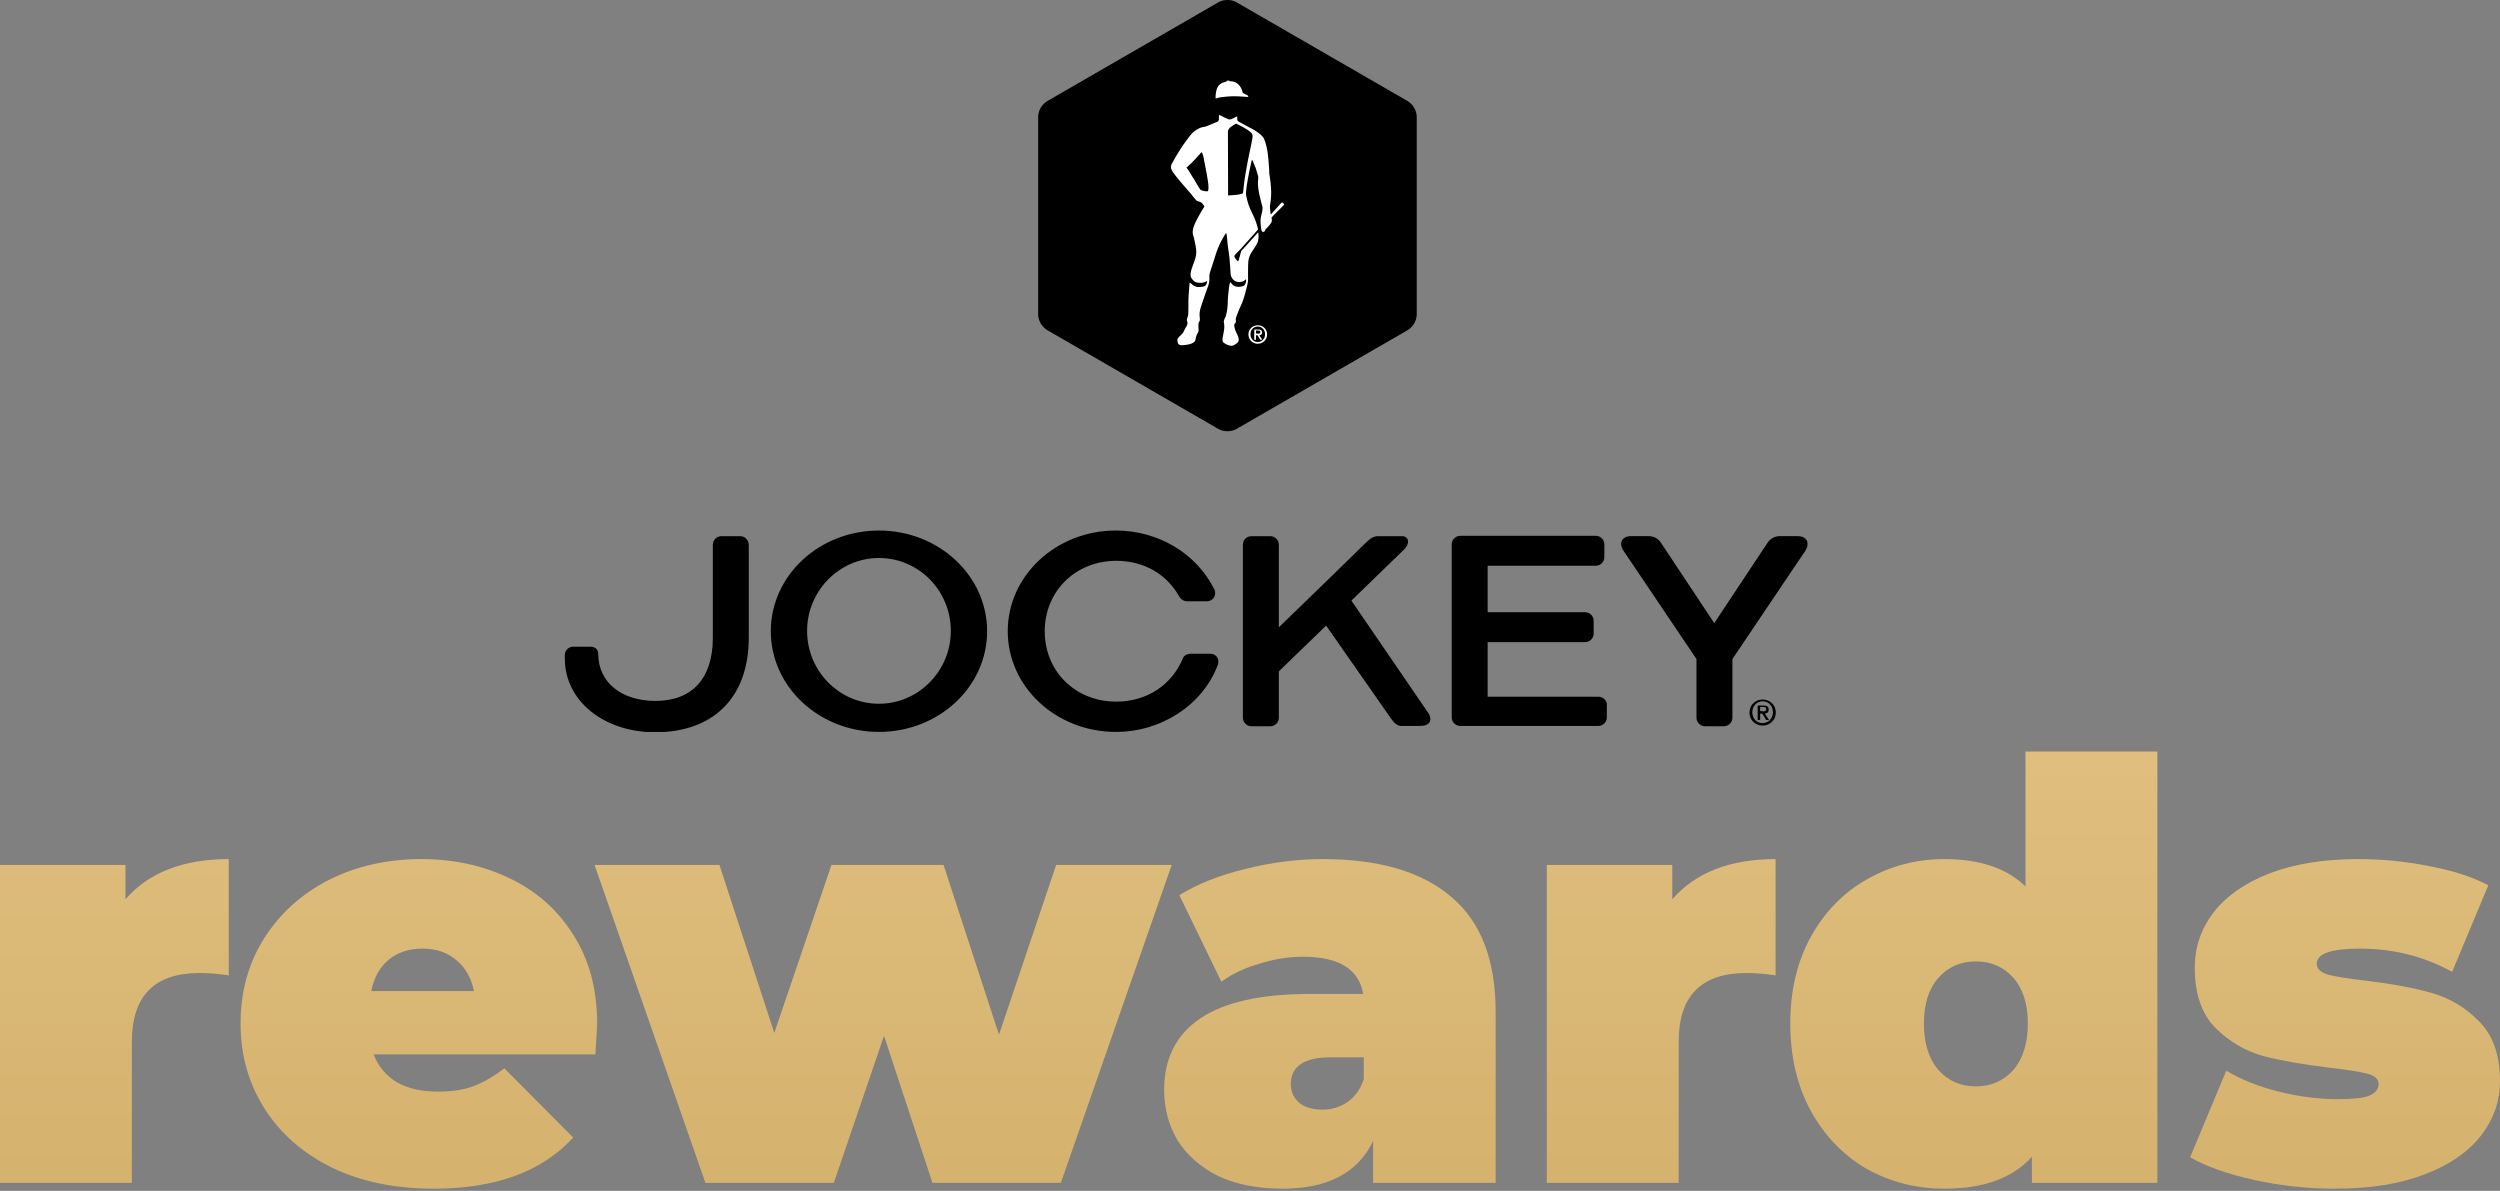 <svg width="655" height="312" fill="none" xmlns="http://www.w3.org/2000/svg"><rect width="100%" height="100%" fill="#808080" stroke="none"/><g clip-path="url(#a)" fill="#000"><path d="M374.011 186.503c.745 1.014.932 2.029.559 2.674-.373.646-1.212 1.015-2.517 1.015h-5.033c-.839 0-1.771-.738-2.703-2.121l-16.87-24.167-12.396 11.991v12.176c0 1.383-1.212 2.213-2.237 2.213h-4.94c-1.212 0-2.237-1.014-2.237-2.213v-45.382c0-1.107.839-2.213 2.33-2.213h4.847c1.211 0 2.237 1.014 2.237 2.213v21.676s20.971-20.292 22.369-21.768c1.491-1.384 2.144-2.121 3.728-2.121h6.245c.653 0 1.119.276 1.398.83.28.738 0 1.66-.839 2.582l-13.887 13.467 19.946 29.148ZM258.623 165.38c0 14.574-12.676 26.38-28.335 26.38s-28.335-11.806-28.335-26.38c0-14.573 12.676-26.38 28.335-26.38s28.335 11.807 28.335 26.38Zm-9.507-.092c0-10.515-8.389-19.093-18.828-19.093-10.346 0-18.828 8.578-18.828 19.093s8.389 19.093 18.828 19.093c10.346 0 18.828-8.578 18.828-19.093Zm-55.179-24.812h-4.94c-1.212 0-2.237 1.014-2.237 2.213v24.443c0 10.7-5.499 16.511-15.006 16.511-8.948 0-15.006-4.889-15.006-12.268 0-1.475-1.119-1.937-1.958-1.937h-4.66c-1.118 0-2.144.923-2.144 2.214v.923c0 11.068 10.253 19.277 23.675 19.277 14.913 0 24.513-8.762 24.513-24.812v-24.258c0-1.292-1.025-2.306-2.237-2.306Zm123.218 30.807h-5.22c-.745 0-1.491.277-1.864.923-.093.092-.186.277-.186.369-2.983 7.01-9.507 11.253-17.43 11.253-10.718 0-18.734-7.933-18.734-18.448s8.109-18.448 18.734-18.448c7.177 0 13.236 3.413 16.591 9.501.373.553 1.025 1.107 2.051 1.107h5.126c1.212 0 2.144-.922 2.144-2.122 0-.553-.187-.922-.187-.922-4.66-9.501-14.726-15.496-25.818-15.496-15.659 0-28.335 11.807-28.335 26.38 0 14.574 12.676 26.38 28.335 26.38 11.93 0 22.649-7.01 26.657-17.433 0 0 .186-.369.186-.922.094-1.199-.932-2.122-2.05-2.122Zm101.596 11.254h-28.988V168.24h25.539c1.212 0 2.237-1.015 2.237-2.214v-3.413c0-1.199-1.025-2.213-2.237-2.213h-25.539v-12.176h28.335c1.212 0 2.237-1.015 2.237-2.214v-3.412c0-1.2-1.025-2.214-2.237-2.214h-35.511c-1.212 0-2.237 1.014-2.237 2.214v45.381c0 1.199 1.025 2.213 2.237 2.213h36.164c1.211 0 2.237-1.014 2.237-2.213v-3.413c0-1.107-1.026-2.029-2.237-2.029Zm52.475-42.061h-5.033c-1.212 0-2.424.645-3.169 1.844l-13.888 20.938-13.888-20.938c-.745-1.199-1.957-1.844-3.169-1.844h-5.033c-1.584 0-3.169 1.383-1.771 3.689l19.201 28.502v15.404c0 1.199 1.025 2.213 2.237 2.213h4.94c1.211 0 2.237-1.014 2.237-2.213v-15.404l19.2-28.502c1.305-2.306-.186-3.689-1.864-3.689Zm-9.414 49.624c-1.957 0-3.449-1.476-3.449-3.413 0-2.029 1.585-3.413 3.449-3.413 1.864 0 3.449 1.384 3.449 3.413s-1.585 3.413-3.449 3.413Zm0-6.364c-1.491 0-2.703 1.199-2.703 2.859 0 1.568 1.025 2.859 2.703 2.859 1.491 0 2.703-1.199 2.703-2.859s-1.212-2.859-2.703-2.859Zm-.653 4.888h-.652v-3.782h1.491c.932 0 1.398.277 1.398 1.107 0 .646-.466 1.015-1.025 1.015l1.119 1.66h-.746l-1.025-1.66h-.56v1.66Zm.653-2.213c.466 0 .932-.093.932-.646 0-.461-.466-.554-.839-.554h-.746v1.107h.653v.093Z"/></g><path d="M32.875 235.592c6.116-7.006 15.138-10.509 27.064-10.509v30.46c-2.752-.406-5.3-.61-7.645-.61-11.825 0-17.737 5.991-17.737 17.972v37.008H0v-83.307h32.875v8.986Z" fill="url(#b)"/><path d="M156.449 268.183c0 .508-.153 3.199-.459 8.072H97.886c1.223 3.148 3.262 5.585 6.116 7.311 2.855 1.624 6.422 2.436 10.704 2.436 3.669 0 6.728-.457 9.174-1.37 2.549-.914 5.301-2.488 8.257-4.722l18.043 18.124c-8.155 8.935-20.337 13.402-36.545 13.402-10.091 0-18.96-1.827-26.605-5.483-7.645-3.756-13.558-8.934-17.737-15.534-4.18-6.6-6.27-14.011-6.27-22.236 0-8.325 2.04-15.737 6.117-22.235 4.18-6.6 9.837-11.727 16.972-15.382 7.238-3.655 15.342-5.483 24.312-5.483 8.461 0 16.157 1.675 23.089 5.026 7.034 3.35 12.589 8.275 16.667 14.773 4.179 6.498 6.269 14.265 6.269 23.301Zm-45.719-19.646c-3.568 0-6.524.964-8.868 2.894-2.345 1.929-3.874 4.67-4.587 8.224h26.911c-.714-3.452-2.243-6.143-4.587-8.072-2.345-2.031-5.301-3.046-8.869-3.046Z" fill="url(#c)"/><path d="m306.993 226.606-29.052 83.307h-33.639l-12.691-38.531-13.15 38.531h-33.64l-29.052-83.307h32.722l14.373 44.014 14.985-44.014h29.358l14.526 44.471 14.985-44.471h30.275Z" fill="url(#d)"/><path d="M346.601 225.083c14.679 0 25.892 3.3 33.639 9.899 7.747 6.498 11.621 16.55 11.621 30.155v44.776h-32.11v-10.965c-3.976 8.325-11.876 12.488-23.701 12.488-6.626 0-12.283-1.117-16.972-3.35-4.588-2.336-8.104-5.432-10.551-9.291-2.344-3.959-3.517-8.376-3.517-13.25 0-8.224 3.16-14.468 9.48-18.732 6.321-4.265 15.903-6.397 28.747-6.397h13.914c-1.121-6.498-6.371-9.747-15.749-9.747-3.772 0-7.594.609-11.468 1.828-3.874 1.117-7.187 2.69-9.939 4.721l-11.009-22.693c4.791-2.944 10.55-5.228 17.278-6.853 6.83-1.726 13.609-2.589 20.337-2.589Zm-.153 65.641c2.446 0 4.638-.66 6.575-1.98 1.937-1.32 3.364-3.3 4.281-5.94v-5.787h-8.563c-7.033 0-10.55 2.335-10.55 7.005 0 1.93.713 3.554 2.141 4.874 1.529 1.218 3.567 1.828 6.116 1.828Z" fill="url(#e)"/><path d="M438.141 235.592c6.116-7.006 15.138-10.509 27.065-10.509v30.46c-2.753-.406-5.301-.61-7.646-.61-11.824 0-17.737 5.991-17.737 17.972v37.008h-34.557v-83.307h32.875v8.986Z" fill="url(#f)"/><path d="M565.232 196.908v113.005h-32.875v-6.853c-4.994 5.584-12.64 8.376-22.935 8.376-7.34 0-14.119-1.726-20.337-5.178-6.116-3.554-11.009-8.63-14.679-15.23-3.568-6.599-5.352-14.214-5.352-22.845 0-8.63 1.784-16.194 5.352-22.692 3.67-6.6 8.563-11.626 14.679-15.078 6.218-3.553 12.997-5.33 20.337-5.33 9.276 0 16.361 2.386 21.253 7.158v-35.333h34.557Zm-47.553 87.724c3.975 0 7.237-1.422 9.786-4.265 2.548-2.944 3.822-7.005 3.822-12.184 0-5.178-1.274-9.188-3.822-12.031-2.549-2.843-5.811-4.265-9.786-4.265-3.976 0-7.238 1.422-9.786 4.265-2.549 2.843-3.823 6.853-3.823 12.031 0 5.179 1.274 9.24 3.823 12.184 2.548 2.843 5.81 4.265 9.786 4.265Z" fill="url(#g)"/><path d="M611.728 311.436c-7.136 0-14.17-.761-21.101-2.284-6.932-1.523-12.539-3.503-16.82-5.94l9.48-22.692c3.874 2.335 8.461 4.162 13.762 5.482 5.3 1.32 10.448 1.98 15.443 1.98 3.976 0 6.728-.304 8.257-.914 1.631-.71 2.447-1.726 2.447-3.046 0-1.319-1.02-2.233-3.059-2.741-1.936-.508-5.147-1.015-9.633-1.523-6.829-.812-12.64-1.827-17.431-3.046-4.791-1.32-9.021-3.807-12.691-7.462-3.568-3.656-5.352-8.885-5.352-15.687 0-5.381 1.631-10.204 4.893-14.469 3.262-4.264 8.104-7.665 14.526-10.204 6.524-2.538 14.322-3.807 23.395-3.807 6.32 0 12.487.609 18.502 1.828 6.116 1.116 11.315 2.792 15.596 5.025l-9.48 22.693c-7.34-4.061-15.393-6.092-24.159-6.092-7.544 0-11.315 1.32-11.315 3.96 0 1.32 1.019 2.284 3.058 2.893 2.038.508 5.249 1.016 9.633 1.523 6.83.813 12.589 1.879 17.278 3.199 4.791 1.32 8.971 3.807 12.538 7.462 3.67 3.655 5.505 8.884 5.505 15.687 0 5.178-1.631 9.899-4.893 14.164-3.262 4.264-8.155 7.665-14.679 10.204-6.524 2.538-14.424 3.807-23.7 3.807Z" fill="url(#h)"/><path d="M319.092.67a5 5 0 0 1 5 0l44.593 25.745a5 5 0 0 1 2.5 4.33v51.491a5 5 0 0 1-2.5 4.33l-44.593 25.746a5 5 0 0 1-5 0L274.5 86.566a5 5 0 0 1-2.5-4.33v-51.49a5 5 0 0 1 2.5-4.33L319.092.67Z" fill="#000"/><path d="M318.485 25.667a7.804 7.804 0 0 1 .233-2.053c.403-1.552 1.507-1.965 2.329-2.147.063-.013.135-.027.217-.038a.534.534 0 0 1 .46-.322.55.55 0 0 1 .491.195 3.007 3.007 0 0 1 2.124.705 3.95 3.95 0 0 1 1.214 2.174.277.277 0 0 0 .148.204s1.097.57 1.165.616c.069.047.184.138.184.212 0 .075 0 .182-.175.182-.176 0-2.018-.14-2.273-.14a23.68 23.68 0 0 0-5.136.305c-.641.118-.984.393-.984.107h.003Zm17.848 28.1c-.076.1-.803.79-1.348 1.333-.546.542-1.727 1.783-1.85 1.907h-.014c.052.197.086.397.102.6a1.26 1.26 0 0 1-.138.713 10.82 10.82 0 0 1-.951 1.2c-.274.275-.575.531-.644.746-.068.215-.189.415-.326.44-.137.025-.584.242-.699-.564-.115-.806-.345-2.304-.082-3.418.263-1.115.348-1.33.397-2.004.05-.674-.219-1.131-.331-1.668l-.502-2.094c-.101-.43-.422-2.246-.364-3.226.057-.98.109-1.153.074-1.404-.036-.25-.562-1.978-.647-2.245-.085-.267-.584-1.377-.639-1.577-.055-.201-.288-.799-.43-.422-.05.127-1.667 7.255-1.467 9.014a18.02 18.02 0 0 0 1.042 3.562c.567 1.186 1.732 3.495 2.089 5.421-.055.083-.14.168-.228.292-.175.242-4.276 4.803-4.372 4.921-.096.118-.392.366-.548.526-.156.16-.841.88-.954 1.038a.461.461 0 0 0-.082.412c.136.304.322.583.548.826.176.151.351.55.524.173.172-.377.597-2.144.66-2.336a.975.975 0 0 1 .305-.443c.109-.094 3.905-4.327 4.031-4.467.126-.14.19-.07.206 0a.027.027 0 0 0 0 .024.97.97 0 0 1 0 .133 5.664 5.664 0 0 1-.132 2.102c-.255.807-1.37 2.378-1.587 2.711a5.81 5.81 0 0 0-.874 2.202c-.131.96-.112 3.718-.112 3.804a.247.247 0 0 1 0 .038v.641c0 .435.145.997-.612 3.6a26.37 26.37 0 0 1-.822 2.739c-.447 1.137-.874 1.91-1.132 2.634-.257.724-.455 1.115-.595 1.63-.139.514 0 .654-.03.94a.65.65 0 0 1-.274.531c-.246.276-.129.947.044 1.506s.606 1.404.754 1.761c.19.412.25.872.17 1.319-.093.443-.625.718-.916.905a1.547 1.547 0 0 1-1.302.314 3.938 3.938 0 0 1-1.768-.87c-.274-.217-.189-.853-.189-1.018 0-.165.335-1.753.422-2.477.049-.59.02-1.183-.087-1.764-.061-.38.175-.908.436-1.456.26-.548.575-2.425.575-3.617 0-1.191.222-2.906.288-3.616.047-.568.153-1.13.315-1.676.052-.13.154-.097.154-.097.21.34.491.631.822.854a2.65 2.65 0 0 0 1.845.275c.315-.043.621-.141.904-.289a2.25 2.25 0 0 0 .485-1.22 2.994 2.994 0 0 0-.014-.453 2.392 2.392 0 0 1-.405.36c-.822.573-2.056.498-2.684 0-.627-.498-.942-1.128-.975-2.072-.033-.944-.214-2.945-.252-3.578-.039-.633-.519-3.752-.549-4.3-.03-.547-.224-2.03-.224-2.22 0-.19-.19-.237-.329-.02a23.455 23.455 0 0 0-2.467 5.177c-.779 2.543-1.453 4.42-1.645 5.213a3.74 3.74 0 0 0-.079.782 6.473 6.473 0 0 1-.132 1.767 4.64 4.64 0 0 1-.301.977v.014c-.677 1.904-1.705 4.863-1.919 5.664-.422 1.569-.079 2.295-.14 2.95-.046.468-.318.529-.353.9-.026.468-.026.936 0 1.404.148.746-.261 1.1-.452 1.569a6.16 6.16 0 0 0-.316 1.117 1.135 1.135 0 0 1-.548.889c-.548.402-1.442.597-2.595.699-1.154.102-1.352-.22-1.478-.572a1.738 1.738 0 0 1-.099-1.033c.099-.275.524-.68.806-.955a3.94 3.94 0 0 0 .771-.93c.176-.405.375-.8.594-1.183.229-.281.37-.623.409-.983.068-.605-.165-.51-.135-1.1.028-.309.332-.752.351-1.267.036-.845.055-1.993.047-3.556 0-.451.118-2.774.312-4.541 0-.217.039-.333.228-.157.461.496 1.052.85 1.705 1.024a4.422 4.422 0 0 0 2.064-.234c.413-.275.564-.897.622-1.351a3.038 3.038 0 0 1-1.628.503c-1.072.091-1.768-.275-2.13-.74-.362-.465-.803-.765-.51-2.174.293-1.41 1.234-3.18 1.371-4.665.137-1.486-.469-3.413-.549-4.032-.079-.62-.797-1.377.052-3.487.631-1.564 1.897-3.677 2.665-4.897-.373-.55-.677-1.147-1.491-1.304-.568-.11-.754-.408-.995-.694-.576-.66-.856-1.12-1.291-1.58-.491-.55-3.062-3.517-3.701-4.362-.186-.237-.35-.473-.504-.69a4.376 4.376 0 0 1-.723-1.24 1.715 1.715 0 0 1 .164-1.34c1.031-1.901 2.324-3.98 2.979-4.912.655-.933 1.9-2.601 2.166-2.865a6.806 6.806 0 0 1 1.918-1.445c.973-.452 1.453-.397 1.919-.55.466-.155 2.36-.997 2.741-1.132a.82.82 0 0 0 .606-.666v-.966c0-.091.027-.275.296-.157.06.027.783.405.951.487.167.083 1.003.47 1.271.578.276.066.566.037.823-.083.425-.185.838-.395 1.239-.63.12-.052.205-.03.205.091s.058.826.058.864a.716.716 0 0 0 .211.276c.085.08 2.982 1.65 2.982 1.65s2.25 1.017 3.459 2.434c.529.622 1.173 2.64 1.45 5.664.277 3.025.23 3.671.26 4.024.267 1.511.428 3.04.483 4.574.027 2.23-.321 3.62-.321 4.021 0 .308.126 1.459.219 2.07.017 0 .036 0 .058-.044.071-.094 2.384-2.678 2.672-2.97.288-.292.526 0 .611.13.085.129.151.321.077.429l-.025.01Zm-19.709-4.8c-.025-1.439-.754-4.895-1.206-7.26a6.957 6.957 0 0 0-.491-1.745.23.23 0 0 0-.293.075c-.132.181-1.11 1.247-1.697 1.885-.748.826-1.587 1.528-2.094 2.029.617.566 1.244 1.926 1.727 2.595.532.757 1.688 3.044 2.097 3.264.462.187.952.295 1.45.322.465.02.438-.21.487-.658 0-.157.017-.324 0-.506h.02Zm10.626-14.671c-.962-.727-3.358-1.908-3.358-1.908-.493.258-.968.548-1.422.87-.491.388-.773.867-.757 1.327.017.297.047 16.538.047 16.623l.773-.047c1.003-.063 2.127-.165 2.642-.35.417-.082.516-.19.548-.63.291-3.049.603-4.656 1.017-6.97.417-2.357 1.151-5.505 1.387-7.016.137-.887.077-1.167-.888-1.9m2.301 55.757c-1.384 0-2.438-1.043-2.438-2.413 0-1.434 1.12-2.412 2.438-2.412s2.438.978 2.438 2.412c0 1.435-1.12 2.413-2.438 2.413Zm0-4.5c-1.055 0-1.911.848-1.911 2.022 0 1.109.725 2.022 1.911 2.022 1.054 0 1.911-.848 1.911-2.022s-.857-2.021-1.911-2.021Zm-.462 3.457h-.461v-2.674h1.054c.659 0 .989.196.989.783 0 .456-.33.717-.725.717l.791 1.174h-.527l-.725-1.174h-.396v1.174Zm.462-1.565c.329 0 .659-.066.659-.457 0-.326-.33-.391-.593-.391h-.528v.782h.462v.066Z" fill="#fff"/><defs><linearGradient id="b" x1="325.087" y1="160.926" x2="325.087" y2="349.643" gradientUnits="userSpaceOnUse"><stop stop-color="#E3C384"/><stop offset="1" stop-color="#D1AD67"/></linearGradient><linearGradient id="c" x1="325.087" y1="160.926" x2="325.087" y2="349.643" gradientUnits="userSpaceOnUse"><stop stop-color="#E3C384"/><stop offset="1" stop-color="#D1AD67"/></linearGradient><linearGradient id="d" x1="325.087" y1="160.926" x2="325.087" y2="349.643" gradientUnits="userSpaceOnUse"><stop stop-color="#E3C384"/><stop offset="1" stop-color="#D1AD67"/></linearGradient><linearGradient id="e" x1="325.087" y1="160.926" x2="325.087" y2="349.643" gradientUnits="userSpaceOnUse"><stop stop-color="#E3C384"/><stop offset="1" stop-color="#D1AD67"/></linearGradient><linearGradient id="f" x1="325.087" y1="160.926" x2="325.087" y2="349.643" gradientUnits="userSpaceOnUse"><stop stop-color="#E3C384"/><stop offset="1" stop-color="#D1AD67"/></linearGradient><linearGradient id="g" x1="325.087" y1="160.926" x2="325.087" y2="349.643" gradientUnits="userSpaceOnUse"><stop stop-color="#E3C384"/><stop offset="1" stop-color="#D1AD67"/></linearGradient><linearGradient id="h" x1="325.087" y1="160.926" x2="325.087" y2="349.643" gradientUnits="userSpaceOnUse"><stop stop-color="#E3C384"/><stop offset="1" stop-color="#D1AD67"/></linearGradient><clipPath id="a"><path fill="#fff" transform="translate(147.986 139)" d="M0 0h325.57v52.76H0z"/></clipPath></defs></svg>